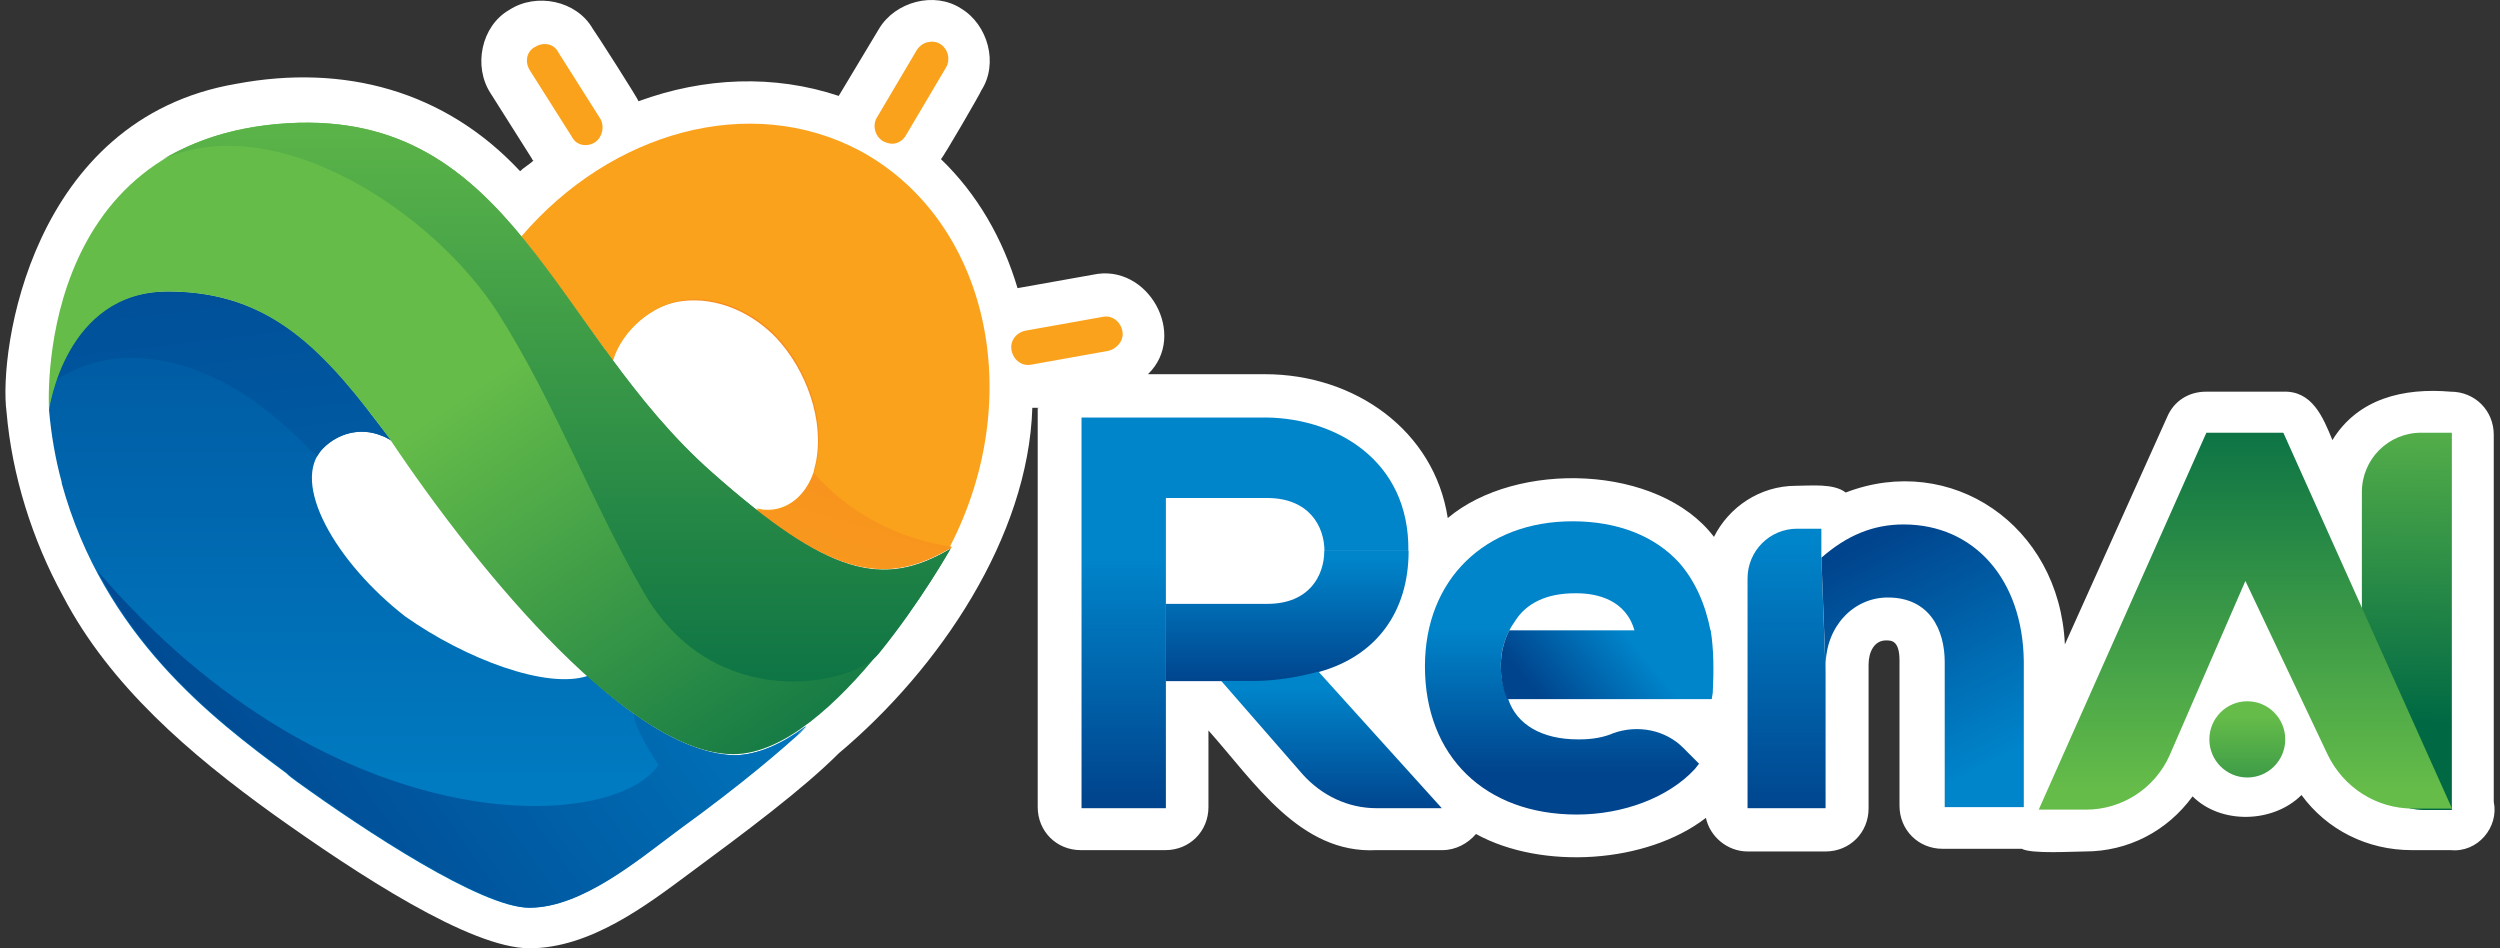 <svg width="116" height="44" viewBox="0 0 116 44" fill="none" xmlns="http://www.w3.org/2000/svg">
<rect x="0" y="0" width="116" height="44" fill="#333333" stroke="none"/>
<path d="M115.71 37.2V20.17C115.71 19.047 114.836 18.174 113.713 18.174C111.53 17.987 109.409 18.486 108.224 20.42C107.787 19.359 107.288 18.111 105.916 18.174H102.36C101.549 18.174 100.863 18.611 100.551 19.359L95.81 29.902C95.56 24.35 90.507 20.981 85.641 22.853C85.08 22.416 84.019 22.541 83.333 22.541C81.649 22.541 80.214 23.539 79.528 24.911C76.97 21.543 70.358 21.355 67.176 24.038C66.553 19.983 62.872 17.363 58.693 17.363C56.821 17.363 55.137 17.363 53.265 17.363C55.137 15.554 53.265 12.185 50.708 12.747L47.214 13.37C46.528 11.062 45.343 9.004 43.658 7.382C43.721 7.382 45.53 4.263 45.53 4.2C46.341 2.953 45.842 1.144 44.594 0.395C43.347 -0.416 41.538 0.083 40.789 1.331L38.917 4.45C35.923 3.452 32.679 3.577 29.623 4.699C29.685 4.699 27.564 1.393 27.502 1.331C26.753 0.021 24.881 -0.353 23.634 0.457C22.324 1.206 21.95 3.078 22.761 4.325L24.694 7.382C24.694 7.444 24.757 7.444 24.757 7.444C24.57 7.631 24.32 7.756 24.133 7.943C20.64 4.2 15.961 2.953 10.97 3.888C1.426 5.51 -0.071 16.302 0.303 19.11C0.553 22.042 1.488 25.036 2.923 27.656C5.106 31.835 8.849 35.017 12.655 37.762C16.585 40.569 21.825 44 24.57 44C27.377 44 29.997 42.004 31.931 40.569C34.551 38.635 37.233 36.639 38.917 34.955C43.596 31.025 47.713 24.911 47.9 18.922C48.025 18.922 48.088 18.922 48.212 18.922C48.15 19.11 48.15 18.299 48.15 18.423V37.45C48.15 38.573 49.023 39.446 50.146 39.446H54.076C55.199 39.446 56.072 38.573 56.072 37.45V33.894C58.193 36.265 60.314 39.633 63.87 39.446H66.927C67.551 39.446 68.112 39.134 68.486 38.697C71.543 40.382 76.409 40.07 79.154 37.949C79.341 38.822 80.152 39.508 81.088 39.508H84.706C85.829 39.508 86.702 38.635 86.702 37.512V30.837C86.702 30.276 86.951 29.715 87.513 29.715C87.762 29.715 88.137 29.715 88.137 30.65V37.388C88.137 38.51 89.01 39.384 90.133 39.384C90.195 39.384 93.814 39.384 93.814 39.384C94.25 39.633 96.184 39.508 96.745 39.508C98.742 39.508 100.551 38.573 101.736 36.951C103.046 38.261 105.479 38.199 106.789 36.889C107.974 38.51 109.846 39.446 111.904 39.446H113.713C114.961 39.571 115.959 38.386 115.71 37.2Z" fill="white"/>
<path d="M109.591 34.731V22.832C109.591 21.307 110.819 20.078 112.341 20.078H113.766V37.583H112.391C110.868 37.534 109.591 36.304 109.591 34.731Z" fill="url(#paint0_linear_17020_145707)"/>
<path d="M104.186 26.956L108.002 35.012C108.736 36.535 110.252 37.518 111.964 37.518H113.774L105.947 20.078H102.376L94.597 37.567H96.799C98.462 37.567 99.979 36.584 100.664 35.061L104.186 26.956Z" fill="url(#paint1_linear_17020_145707)"/>
<path d="M54.097 23.107H58.794C60.75 23.107 61.454 24.433 61.454 25.563H65.349C65.398 21.339 61.973 19.423 58.794 19.373C57.424 19.373 56.054 19.373 54.635 19.373C53.265 19.373 50.183 19.373 50.183 19.373V37.501H54.097V31.655V28.069V23.107Z" fill="url(#paint2_linear_17020_145707)"/>
<path d="M61.251 31.163C63.843 30.426 65.36 28.412 65.36 25.563H61.446C61.446 26.693 60.761 28.019 58.805 28.019H54.09V31.605H55.136H56.848H58.364C59.832 31.655 61.251 31.163 61.251 31.163Z" fill="url(#paint3_linear_17020_145707)"/>
<path d="M61.176 31.163C61.176 31.163 59.699 31.596 58.183 31.596H56.666L60.442 35.928C61.323 36.911 62.546 37.5 63.867 37.5H66.9L61.176 31.163Z" fill="url(#paint4_linear_17020_145707)"/>
<path d="M70.275 28.854C70.813 27.97 71.792 27.528 73.064 27.528C73.113 27.528 73.162 27.528 73.162 27.528C74.091 27.528 75.461 27.823 75.852 29.297H79.375C79.13 28.019 78.641 26.939 77.907 26.103C76.782 24.875 75.07 24.188 72.966 24.188C68.905 24.188 66.117 26.889 66.117 30.918C66.117 35.093 68.905 37.795 73.162 37.795C75.314 37.795 77.418 37.009 78.641 35.683L78.836 35.437L78.103 34.7C77.271 33.865 75.999 33.62 74.874 34.013C74.433 34.209 73.895 34.307 73.308 34.307C73.259 34.307 73.259 34.307 73.21 34.307C71.547 34.307 70.373 33.62 69.982 32.441C69.737 31.949 69.639 31.409 69.639 30.819C69.639 30.132 69.884 29.395 70.275 28.854Z" fill="url(#paint5_linear_17020_145707)"/>
<path d="M79.375 29.246H75.852H75.803H75.07H70.031C69.786 29.737 69.639 30.278 69.639 30.916C69.639 31.457 69.737 31.997 69.933 32.439H79.424L79.472 32.145C79.522 31.113 79.522 30.13 79.375 29.246Z" fill="url(#paint6_linear_17020_145707)"/>
<path d="M84.56 24.532H83.386C82.114 24.532 81.086 25.563 81.086 26.841V37.501H84.707V31.164L84.511 25.858V24.532H84.56Z" fill="url(#paint7_linear_17020_145707)"/>
<path d="M88.327 24.334C86.908 24.334 85.687 24.847 84.513 25.878L84.713 31.162V30.868C84.713 29.099 85.979 27.724 87.593 27.724C89.55 27.724 90.235 29.247 90.235 30.72V37.45H93.904V30.671C93.855 26.889 91.605 24.334 88.327 24.334Z" fill="url(#paint8_linear_17020_145707)"/>
<path d="M104.275 36.076C105.248 36.076 106.036 35.284 106.036 34.307C106.036 33.33 105.248 32.539 104.275 32.539C103.303 32.539 102.514 33.33 102.514 34.307C102.514 35.284 103.303 36.076 104.275 36.076Z" fill="url(#paint9_linear_17020_145707)"/>
<path d="M27.274 31.36C25.366 31.998 21.599 30.574 18.81 28.609C15.582 26.104 13.429 22.37 14.994 20.798C15.679 20.11 16.707 19.815 17.685 20.208C17.832 20.258 18.027 20.356 18.174 20.454C17.734 19.864 17.294 19.324 16.902 18.784C14.407 15.591 11.961 13.527 7.803 13.527C3.449 13.527 2.422 17.998 2.275 18.882C2.275 18.931 2.275 18.98 2.275 19.029C2.373 20.159 2.568 21.289 2.862 22.37V22.419C4.819 29.542 9.907 33.374 13.282 35.879C13.429 36.027 13.576 36.125 13.771 36.273C16.902 38.532 22.333 42.118 24.534 42.118C26.98 42.118 29.622 39.859 31.481 38.483C34.465 36.322 36.275 34.75 37.4 33.718H37.351C36.275 34.504 35.15 35.044 34.025 35.044C32.068 34.995 29.671 33.571 27.274 31.36Z" fill="url(#paint10_linear_17020_145707)"/>
<path d="M27.616 6.599C27.224 6.845 26.735 6.747 26.539 6.354L24.582 3.259C24.338 2.866 24.436 2.374 24.827 2.178C25.218 1.932 25.708 2.03 25.903 2.423L27.86 5.518C28.056 5.862 27.958 6.354 27.616 6.599Z" fill="#FAA21B"/>
<path d="M51.44 16.277L47.869 16.916C47.429 17.014 47.037 16.72 46.94 16.277C46.842 15.835 47.135 15.442 47.575 15.344L51.147 14.706C51.587 14.607 51.978 14.902 52.076 15.344C52.174 15.786 51.832 16.179 51.44 16.277Z" fill="#FAA21B"/>
<path d="M41.559 6.649C41.363 6.698 41.167 6.649 40.971 6.551C40.58 6.305 40.482 5.814 40.678 5.47L42.537 2.326C42.782 1.933 43.271 1.835 43.613 2.031C44.005 2.277 44.102 2.768 43.907 3.112L42.048 6.256C41.95 6.453 41.754 6.6 41.559 6.649Z" fill="#FAA21B"/>
<path d="M38.183 15C37.351 13.919 36.275 12.937 35.003 12.495C33.486 11.954 31.725 12.151 30.355 13.035C29.181 13.772 28.35 15 28.056 16.375C28.154 16.523 28.301 16.67 28.398 16.817C28.79 15.344 30.258 14.116 31.676 13.968C33.291 13.772 34.905 14.509 36.03 15.688C37.4 17.161 38.281 19.519 37.84 21.534C37.791 21.681 37.791 21.779 37.742 21.927C38.378 22.614 39.063 23.253 39.846 23.744C40.629 20.797 39.993 17.456 38.183 15Z" fill="url(#paint11_linear_17020_145707)"/>
<path d="M16.853 18.784C14.358 15.591 11.912 13.527 7.754 13.527C4.476 13.527 3.106 16.033 2.568 17.654C3.449 17.064 4.476 16.721 5.552 16.622C7.705 16.475 9.808 17.261 11.618 18.489C12.744 19.275 13.771 20.208 14.7 21.191C14.798 21.044 14.847 20.945 14.994 20.798C15.679 20.11 16.706 19.815 17.685 20.208C17.831 20.258 18.027 20.356 18.174 20.454C17.685 19.864 17.293 19.324 16.853 18.784Z" fill="url(#paint12_linear_17020_145707)"/>
<path d="M29.426 33.127C29.328 33.667 30.551 35.485 30.551 35.485C28.497 38.629 15.483 39.268 4.525 26.495C6.922 31.113 10.689 33.913 13.331 35.878C13.478 36.026 13.624 36.124 13.82 36.271C16.951 38.531 22.381 42.117 24.583 42.117C27.029 42.117 29.671 39.857 31.53 38.482C34.514 36.32 36.324 34.748 37.449 33.717C37.009 34.11 36.52 34.355 36.03 34.552C35.394 34.846 34.709 35.043 34.074 35.043C32.655 34.994 31.04 34.306 29.426 33.127Z" fill="url(#paint13_linear_17020_145707)"/>
<path d="M2.275 19.029C2.275 19.029 1.443 6.403 13.38 5.716C23.8 5.126 25.659 15.443 33.046 21.927C38.427 26.692 40.971 27.331 44.102 25.464C44.102 25.464 38.721 34.994 34.025 34.994C29.328 34.994 22.479 26.938 18.076 20.355C15.092 16.327 12.597 13.527 7.803 13.527C3.008 13.527 2.275 19.029 2.275 19.029Z" fill="url(#paint14_linear_17020_145707)"/>
<path d="M39.895 6.992C34.807 4.29 28.349 6.108 24.191 10.972C25.61 12.74 26.931 14.705 28.447 16.719C28.888 15.294 30.306 14.116 31.725 13.919C33.339 13.723 34.954 14.459 36.079 15.638C37.449 17.112 38.329 19.47 37.889 21.484C37.84 21.632 37.84 21.73 37.791 21.877C37.449 22.909 36.568 23.744 35.443 23.646C35.345 23.646 35.247 23.597 35.101 23.597C39.161 26.741 41.411 26.986 44.102 25.414C44.102 25.414 44.102 25.414 44.053 25.463C44.053 25.414 44.102 25.365 44.102 25.316C47.673 18.34 45.814 10.185 39.895 6.992Z" fill="#FAA21B"/>
<path d="M44.151 25.366C41.705 25.022 39.357 23.794 37.742 21.927C37.4 22.959 36.519 23.794 35.394 23.696C35.296 23.696 35.198 23.647 35.051 23.647C39.112 26.791 41.362 27.036 44.053 25.464C44.053 25.464 44.053 25.464 44.004 25.513C44.151 25.464 44.151 25.415 44.151 25.366Z" fill="url(#paint15_linear_17020_145707)"/>
<path d="M44.102 25.464C40.971 27.331 38.427 26.692 33.046 21.927C25.659 15.393 23.8 5.126 13.38 5.716C10.934 5.863 9.075 6.502 7.558 7.386C12.842 5.028 20.082 9.842 23.066 14.46C25.708 18.587 27.42 23.253 29.866 27.478C33.144 33.177 39.601 31.801 40.776 30.328C42.732 27.92 44.102 25.464 44.102 25.464Z" fill="url(#paint16_linear_17020_145707)"/>
<defs>
<linearGradient id="paint0_linear_17020_145707" x1="111.618" y1="33.533" x2="111.899" y2="17.159" gradientUnits="userSpaceOnUse">
<stop stop-color="#006944"/>
<stop offset="1" stop-color="#65BC49"/>
</linearGradient>
<linearGradient id="paint1_linear_17020_145707" x1="104.168" y1="17.672" x2="104.168" y2="36.613" gradientUnits="userSpaceOnUse">
<stop stop-color="#006944"/>
<stop offset="1" stop-color="#65BC49"/>
</linearGradient>
<linearGradient id="paint2_linear_17020_145707" x1="57.75" y1="37.223" x2="57.75" y2="25.934" gradientUnits="userSpaceOnUse">
<stop stop-color="#00448D"/>
<stop offset="1" stop-color="#0084CA"/>
</linearGradient>
<linearGradient id="paint3_linear_17020_145707" x1="59.764" y1="31.667" x2="59.764" y2="25.958" gradientUnits="userSpaceOnUse">
<stop stop-color="#00448D"/>
<stop offset="1" stop-color="#0084CA"/>
</linearGradient>
<linearGradient id="paint4_linear_17020_145707" x1="61.84" y1="37.671" x2="61.84" y2="31.979" gradientUnits="userSpaceOnUse">
<stop stop-color="#00448D"/>
<stop offset="1" stop-color="#0084CA"/>
</linearGradient>
<linearGradient id="paint5_linear_17020_145707" x1="72.747" y1="35.864" x2="72.747" y2="29.18" gradientUnits="userSpaceOnUse">
<stop stop-color="#00448D"/>
<stop offset="1" stop-color="#0084CA"/>
</linearGradient>
<linearGradient id="paint6_linear_17020_145707" x1="72.067" y1="33.071" x2="75.827" y2="29.95" gradientUnits="userSpaceOnUse">
<stop stop-color="#00448D"/>
<stop offset="1" stop-color="#0084CA"/>
</linearGradient>
<linearGradient id="paint7_linear_17020_145707" x1="82.903" y1="37.88" x2="82.903" y2="25.208" gradientUnits="userSpaceOnUse">
<stop stop-color="#00448D"/>
<stop offset="1" stop-color="#0084CA"/>
</linearGradient>
<linearGradient id="paint8_linear_17020_145707" x1="86.812" y1="25.059" x2="92.121" y2="35.505" gradientUnits="userSpaceOnUse">
<stop stop-color="#00448D"/>
<stop offset="1" stop-color="#0084CA"/>
</linearGradient>
<linearGradient id="paint9_linear_17020_145707" x1="104.261" y1="40.579" x2="104.261" y2="33.25" gradientUnits="userSpaceOnUse">
<stop stop-color="#006944"/>
<stop offset="1" stop-color="#65BC49"/>
</linearGradient>
<linearGradient id="paint10_linear_17020_145707" x1="19.837" y1="0.663" x2="19.837" y2="42.761" gradientUnits="userSpaceOnUse">
<stop stop-color="#00448D"/>
<stop offset="1" stop-color="#0084CA"/>
</linearGradient>
<linearGradient id="paint11_linear_17020_145707" x1="36.789" y1="10.463" x2="30.364" y2="32.036" gradientUnits="userSpaceOnUse">
<stop stop-color="#F6861F"/>
<stop offset="1" stop-color="#FAA21B"/>
</linearGradient>
<linearGradient id="paint12_linear_17020_145707" x1="8.507" y1="2.937" x2="14.782" y2="56.855" gradientUnits="userSpaceOnUse">
<stop stop-color="#00448D"/>
<stop offset="1" stop-color="#0084CA"/>
</linearGradient>
<linearGradient id="paint13_linear_17020_145707" x1="8.648" y1="39.152" x2="36.973" y2="19.152" gradientUnits="userSpaceOnUse">
<stop stop-color="#00448D"/>
<stop offset="1" stop-color="#0084CA"/>
</linearGradient>
<linearGradient id="paint14_linear_17020_145707" x1="36.325" y1="41.793" x2="20.766" y2="18.828" gradientUnits="userSpaceOnUse">
<stop stop-color="#006944"/>
<stop offset="1" stop-color="#65BC49"/>
</linearGradient>
<linearGradient id="paint15_linear_17020_145707" x1="43.224" y1="12.381" x2="36.799" y2="33.953" gradientUnits="userSpaceOnUse">
<stop stop-color="#F6861F"/>
<stop offset="1" stop-color="#FAA21B"/>
</linearGradient>
<linearGradient id="paint16_linear_17020_145707" x1="25.838" y1="36.215" x2="25.838" y2="2.592" gradientUnits="userSpaceOnUse">
<stop stop-color="#006944"/>
<stop offset="1" stop-color="#65BC49"/>
</linearGradient>
</defs>
</svg>
